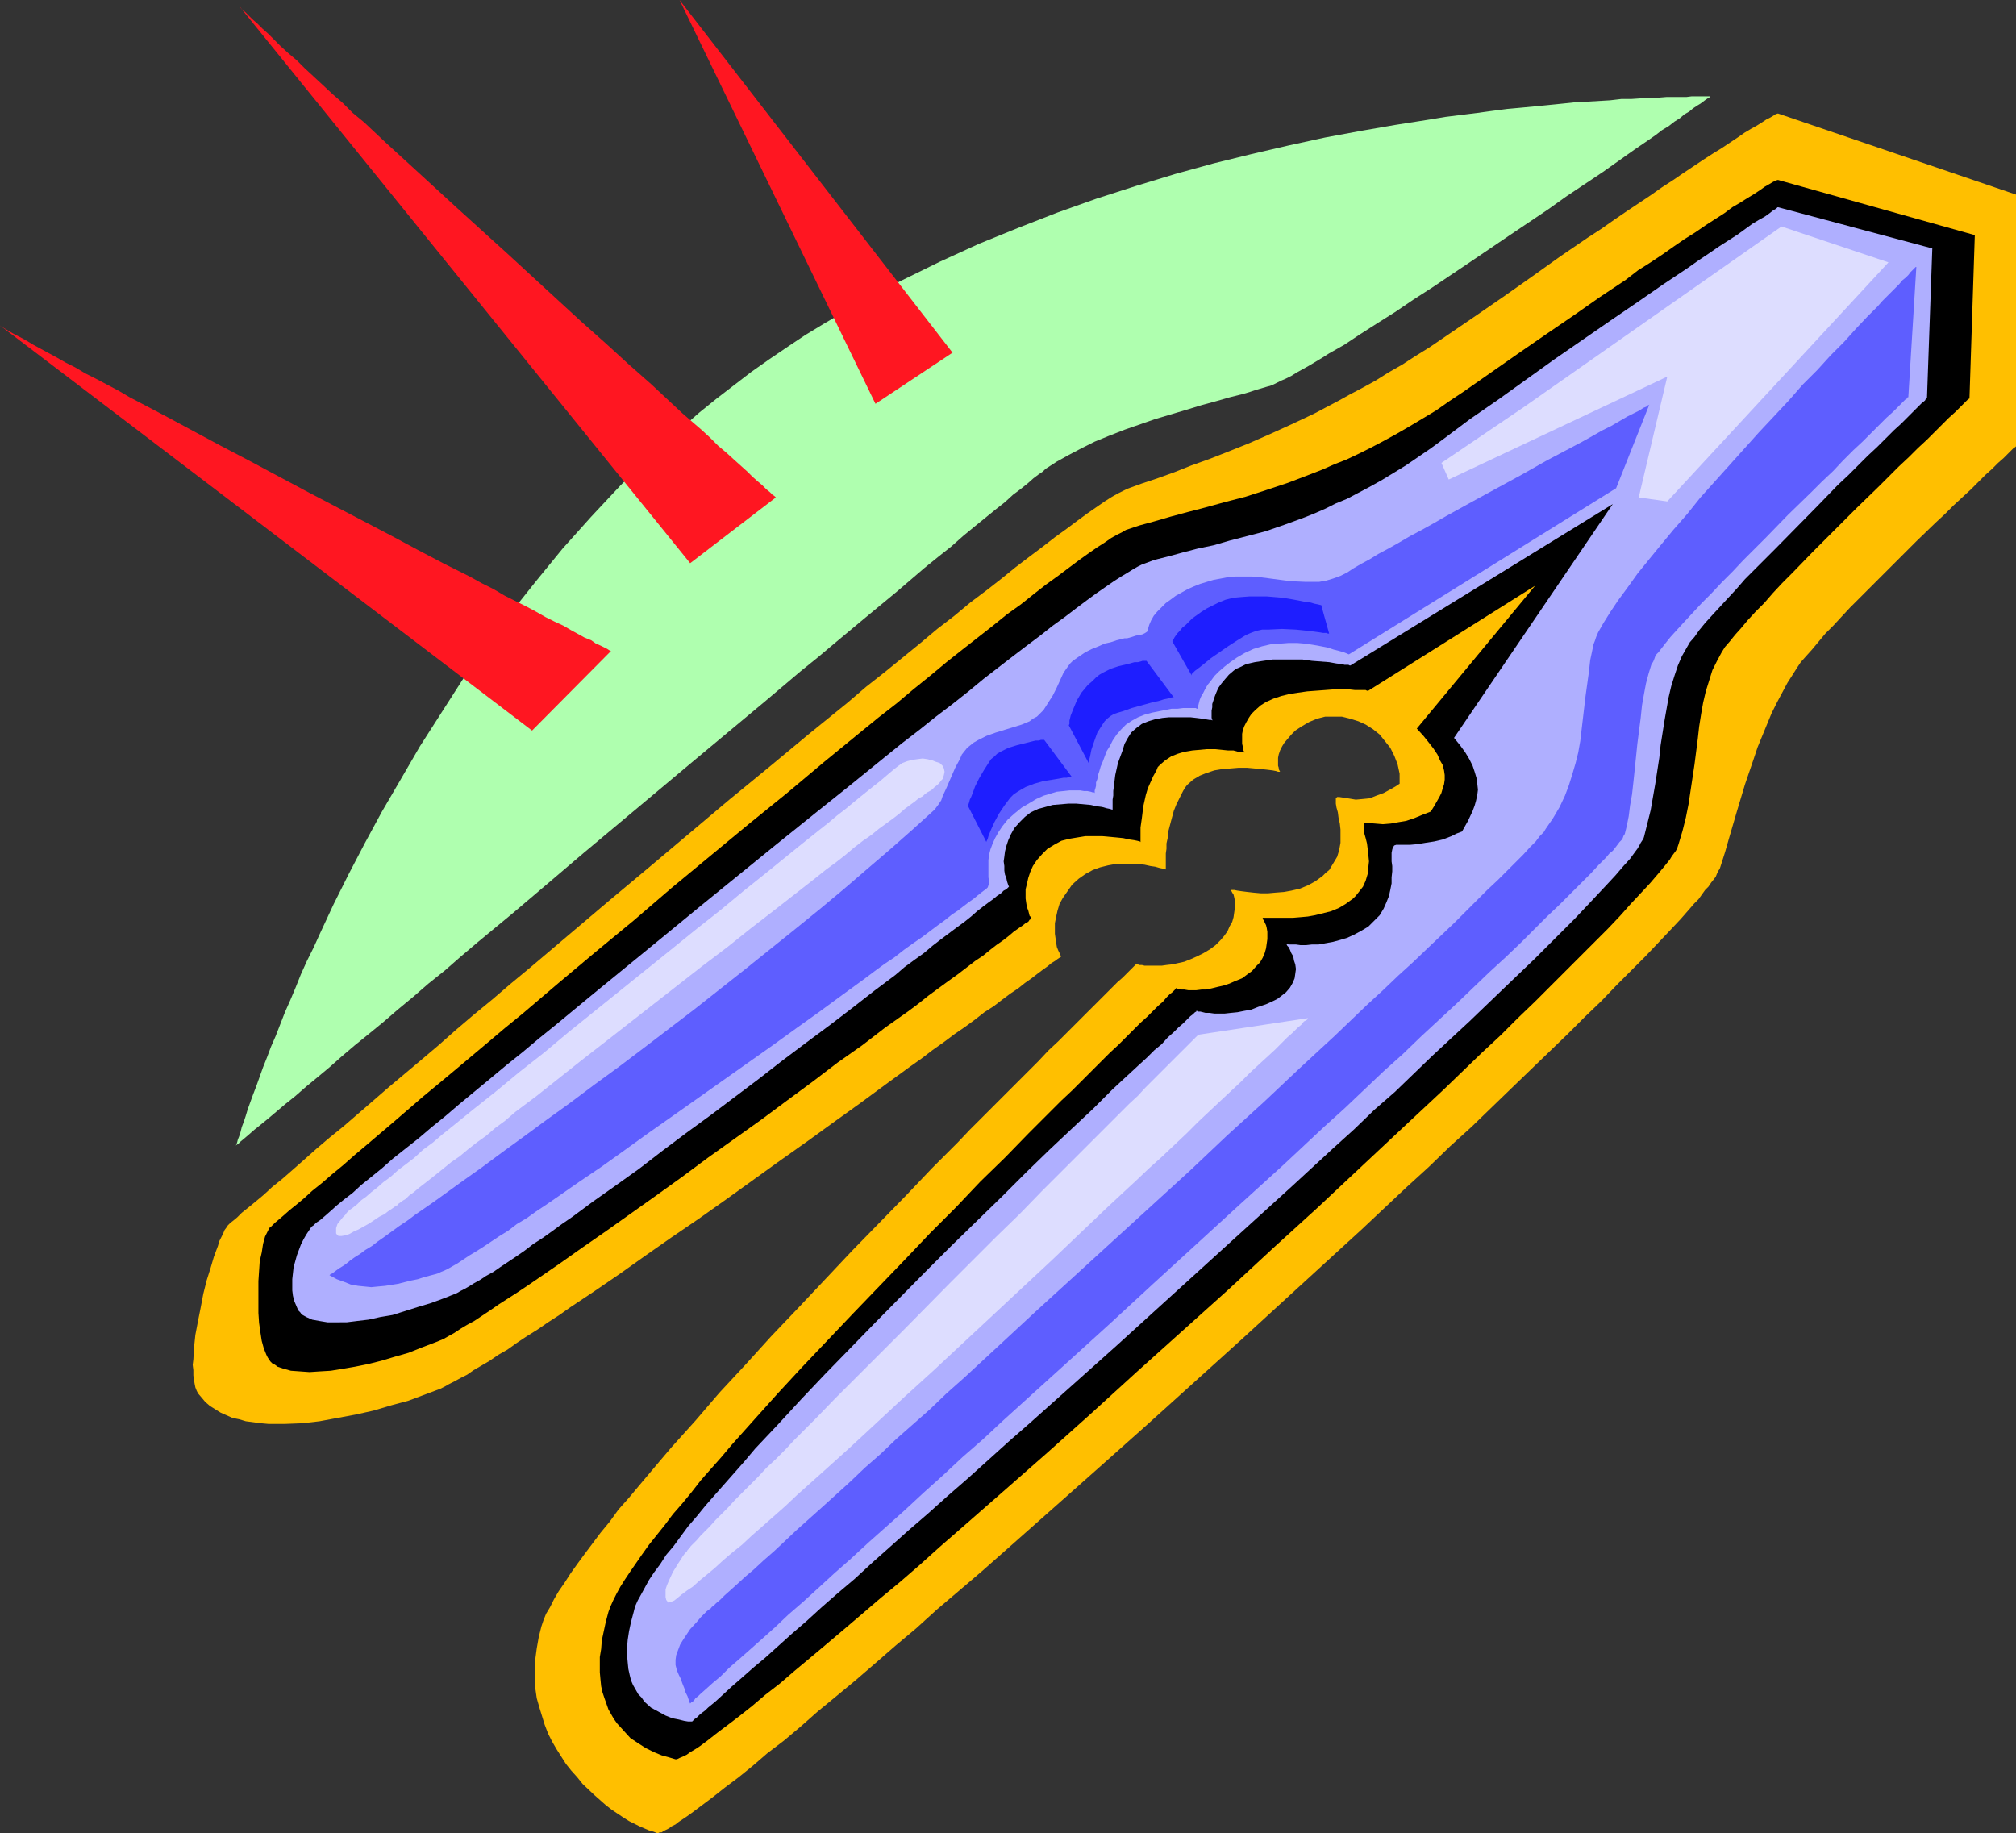 <?xml version="1.0" encoding="UTF-8" standalone="no"?>
<svg
   version="1.0"
   width="129.766mm"
   height="117.988mm"
   id="svg15"
   sodipodi:docname="Nut Cracker 2.wmf"
   xmlns:inkscape="http://www.inkscape.org/namespaces/inkscape"
   xmlns:sodipodi="http://sodipodi.sourceforge.net/DTD/sodipodi-0.dtd"
   xmlns="http://www.w3.org/2000/svg"
   xmlns:svg="http://www.w3.org/2000/svg">
  <rect width="100%" height="100%" fill="#333333" stroke="none"/>
  <sodipodi:namedview
     id="namedview15"
     pagecolor="#ffffff"
     bordercolor="#000000"
     borderopacity="0.25"
     inkscape:showpageshadow="2"
     inkscape:pageopacity="0.0"
     inkscape:pagecheckerboard="0"
     inkscape:deskcolor="#d1d1d1"
     inkscape:document-units="mm" />
  <defs
     id="defs1">
    <pattern
       id="WMFhbasepattern"
       patternUnits="userSpaceOnUse"
       width="6"
       height="6"
       x="0"
       y="0" />
  </defs>
  <path
     style="fill:#ffbf00;fill-opacity:1;fill-rule:evenodd;stroke:none"
     d="m 55.429,298.099 v 0 l 0.162,-0.162 0.162,-0.162 0.323,-0.323 0.646,-0.485 0.97,-0.808 1.131,-1.131 1.616,-1.293 1.778,-1.454 1.939,-1.616 2.101,-1.939 2.424,-1.939 2.586,-2.262 2.747,-2.424 2.909,-2.585 3.232,-2.747 3.394,-2.747 3.555,-3.07 3.555,-3.07 3.717,-3.231 4.04,-3.393 4.04,-3.393 4.202,-3.555 4.202,-3.716 4.363,-3.716 4.525,-3.716 4.525,-3.878 4.686,-3.878 9.534,-8.079 9.534,-8.079 9.858,-8.24 19.554,-16.48 9.858,-8.079 9.534,-7.917 9.373,-7.594 4.525,-3.878 4.525,-3.555 4.363,-3.555 4.363,-3.555 4.04,-3.393 4.202,-3.231 3.878,-3.231 3.878,-2.908 3.717,-2.908 3.394,-2.747 3.394,-2.585 3.232,-2.424 2.909,-2.262 2.909,-2.1 2.586,-1.939 2.424,-1.777 2.101,-1.454 2.101,-1.454 1.778,-1.131 1.454,-0.808 1.293,-0.646 0.97,-0.485 3.555,-1.293 3.878,-1.293 4.04,-1.454 4.04,-1.616 4.525,-1.616 4.525,-1.777 4.848,-1.939 5.171,-2.262 5.333,-2.424 2.747,-1.293 2.747,-1.293 2.747,-1.454 3.07,-1.616 2.909,-1.616 3.07,-1.616 3.232,-1.777 3.07,-1.939 3.394,-1.939 3.232,-2.1 3.394,-2.1 3.555,-2.424 3.555,-2.424 3.555,-2.424 7.272,-5.009 7.11,-5.009 6.787,-4.847 6.626,-4.524 3.232,-2.1 3.232,-2.262 3.07,-2.1 2.909,-1.939 2.909,-1.939 2.747,-1.939 2.747,-1.777 2.586,-1.777 2.424,-1.616 2.424,-1.616 2.262,-1.454 2.101,-1.293 1.939,-1.293 1.939,-1.293 1.616,-1.131 1.616,-0.969 1.454,-0.808 1.293,-0.808 0.97,-0.646 0.97,-0.485 0.808,-0.485 0.485,-0.323 0.485,-0.162 h 0.162 l 57.853,19.712 v 61.236 l -0.162,0.162 -0.485,0.323 -0.646,0.646 -0.808,0.808 -0.97,0.969 -1.293,1.131 -1.454,1.454 -1.616,1.454 -1.778,1.777 -1.778,1.777 -2.101,1.939 -2.101,1.939 -2.101,2.1 -2.262,2.1 -4.686,4.524 -9.373,9.371 -4.525,4.524 -2.262,2.262 -2.101,2.262 -1.939,2.1 -1.939,1.939 -1.616,1.939 -1.616,1.939 -1.454,1.616 -1.293,1.454 -0.97,1.454 -0.808,1.293 -1.454,2.262 -1.293,2.424 -1.293,2.424 -1.293,2.585 -1.131,2.747 -1.131,2.747 -1.131,2.747 -0.97,2.908 -2.101,6.14 -1.939,6.463 -1.939,6.624 -0.97,3.393 -1.131,3.555 -0.162,0.485 -0.323,0.485 -0.323,0.646 -0.323,0.808 -0.485,0.646 -0.646,0.808 -0.646,0.969 -0.808,0.808 -0.808,1.131 -0.808,1.131 -1.131,1.131 -0.97,1.131 -2.262,2.585 -2.586,2.747 -2.909,3.07 -3.07,3.231 -3.394,3.393 -3.555,3.555 -3.717,3.878 -4.04,3.878 -4.202,4.201 -4.363,4.201 -4.525,4.362 -4.686,4.524 -4.848,4.686 -5.01,4.847 -5.171,4.686 -5.171,5.009 -5.494,5.009 -5.494,5.17 -5.494,5.17 -5.656,5.17 -11.474,10.502 -11.635,10.664 -11.797,10.664 -11.635,10.502 -11.797,10.502 -11.474,10.179 -5.656,5.009 -5.656,5.009 -5.494,4.847 -5.494,4.686 -5.333,4.524 -5.171,4.686 -5.01,4.201 -5.01,4.362 -4.686,4.039 -4.686,3.878 -4.525,3.716 -4.202,3.716 -4.04,3.393 -4.04,3.07 -3.555,3.07 -3.394,2.747 -3.232,2.424 -3.07,2.424 -2.586,1.939 -1.293,0.969 -1.293,0.969 -1.131,0.808 -0.97,0.646 -0.97,0.646 -0.808,0.646 -0.97,0.485 -0.646,0.485 -0.646,0.323 -0.646,0.323 -0.485,0.323 h -0.485 l -0.323,0.162 h -0.323 l -0.808,-0.323 -1.131,-0.323 -1.131,-0.485 -1.131,-0.485 -1.293,-0.646 -1.293,-0.646 -1.293,-0.808 -1.454,-0.969 -1.454,-0.969 -1.454,-1.131 -2.747,-2.424 -2.909,-2.747 -1.293,-1.616 -1.454,-1.616 -1.293,-1.616 -1.131,-1.777 -1.131,-1.777 -1.131,-1.939 -0.97,-1.939 -0.808,-2.1 -0.646,-2.1 -0.646,-2.1 -0.646,-2.262 -0.323,-2.262 -0.162,-2.424 v -2.424 l 0.162,-2.585 0.323,-2.424 0.485,-2.747 0.646,-2.585 0.485,-1.454 0.646,-1.616 0.97,-1.616 0.97,-1.939 1.131,-1.939 1.454,-2.1 1.454,-2.262 1.616,-2.262 1.778,-2.424 1.939,-2.585 1.939,-2.585 2.262,-2.747 2.101,-2.908 2.586,-2.908 2.424,-2.908 5.171,-6.14 2.747,-3.231 5.818,-6.463 5.818,-6.786 6.302,-6.786 6.302,-6.948 6.626,-6.948 13.09,-13.895 6.626,-6.786 6.464,-6.624 6.302,-6.624 6.302,-6.301 2.909,-3.07 2.909,-2.908 2.909,-2.908 2.909,-2.908 2.747,-2.747 2.586,-2.585 2.586,-2.585 2.424,-2.585 2.424,-2.262 2.262,-2.262 2.101,-2.1 2.101,-2.1 1.778,-1.777 1.778,-1.777 1.616,-1.616 1.454,-1.454 1.293,-1.293 1.293,-1.131 0.97,-0.969 0.808,-0.808 0.646,-0.646 0.485,-0.485 0.323,-0.323 h 0.162 v 0 h 0.323 l 0.323,0.162 h 0.646 l 0.646,0.162 h 0.808 0.97 1.131 1.293 l 1.131,-0.162 1.454,-0.162 1.454,-0.323 1.454,-0.323 1.616,-0.646 1.454,-0.646 1.616,-0.808 1.616,-0.969 1.293,-0.969 1.131,-1.131 0.97,-1.131 0.808,-1.131 0.485,-1.131 0.646,-1.131 0.323,-1.131 0.162,-1.131 0.162,-1.131 V 219.091 l -0.162,-0.808 -0.162,-0.646 -0.323,-0.485 -0.162,-0.323 -0.162,-0.162 v -0.162 h 0.323 0.485 l 0.808,0.162 1.131,0.162 1.293,0.162 1.454,0.162 1.778,0.162 h 1.778 l 1.778,-0.162 2.101,-0.162 1.778,-0.323 2.101,-0.485 1.939,-0.808 1.778,-0.969 1.778,-1.293 0.808,-0.808 0.808,-0.646 0.97,-1.616 0.97,-1.616 0.485,-1.616 0.323,-1.777 v -1.616 -1.616 l -0.162,-1.454 -0.323,-1.454 -0.162,-1.293 -0.323,-1.131 -0.162,-0.969 v -0.646 -0.646 l 0.323,-0.323 h 0.485 l 2.101,0.323 1.939,0.323 1.778,-0.162 1.616,-0.162 1.616,-0.646 1.778,-0.646 1.778,-0.969 1.131,-0.646 0.97,-0.646 v -1.293 -1.131 l -0.485,-2.262 -0.808,-2.1 -0.97,-1.939 -1.293,-1.616 -1.293,-1.616 -1.616,-1.293 -1.778,-1.131 -1.778,-0.808 -2.101,-0.646 -1.939,-0.485 h -2.101 -1.939 l -1.939,0.485 -1.939,0.808 -1.939,1.131 -1.454,0.969 -0.97,0.969 -0.97,1.131 -0.808,0.969 -0.485,0.808 -0.485,0.969 -0.323,0.969 -0.162,0.808 v 0.646 0.646 0.646 l 0.162,0.485 v 0.323 l 0.162,0.323 0.162,0.323 v 0 h -0.162 -0.162 -0.162 l -0.485,-0.162 -0.808,-0.162 -1.293,-0.162 -1.454,-0.162 -1.778,-0.162 -1.778,-0.162 h -1.939 l -1.939,0.162 -2.101,0.162 -1.939,0.323 -1.939,0.646 -1.616,0.646 -1.616,0.969 -1.454,1.293 -0.485,0.646 -0.485,0.808 -0.808,1.616 -0.808,1.616 -0.646,1.616 -0.485,1.777 -0.808,3.07 -0.162,1.616 -0.323,1.454 v 1.293 l -0.162,1.131 v 1.131 0.969 0.808 0.485 0.485 h -0.162 l -0.485,-0.162 -0.808,-0.162 -1.131,-0.323 -1.131,-0.162 -1.454,-0.323 -1.616,-0.162 h -1.778 -1.778 -1.939 l -1.778,0.323 -1.939,0.485 -1.778,0.646 -1.778,0.969 -1.616,1.131 -1.616,1.454 -1.131,1.616 -1.131,1.616 -0.808,1.454 -0.485,1.616 -0.323,1.454 -0.323,1.616 v 1.293 1.293 l 0.162,1.131 0.162,1.131 0.162,0.969 0.323,0.808 0.323,0.646 0.162,0.485 0.162,0.162 v 0.162 0.162 l -0.323,0.162 -0.485,0.323 -0.646,0.485 -0.808,0.485 -0.97,0.808 -1.131,0.808 -1.293,0.969 -1.454,1.131 -1.616,1.131 -1.616,1.293 -1.939,1.293 -1.939,1.454 -2.101,1.616 -2.262,1.454 -2.262,1.777 -2.424,1.777 -2.586,1.777 -2.586,1.939 -2.747,1.939 -2.747,2.1 -2.747,1.939 -5.979,4.362 -6.141,4.524 -6.302,4.524 -6.464,4.686 -6.626,4.686 -13.251,9.533 -6.626,4.686 -6.626,4.524 -6.464,4.524 -6.141,4.362 -6.141,4.201 -5.818,3.878 -2.747,1.939 -2.747,1.777 -2.586,1.777 -2.586,1.616 -2.424,1.616 -2.262,1.616 -2.262,1.293 -2.101,1.454 -1.939,1.131 -1.939,1.131 -1.616,1.131 -1.616,0.808 -1.454,0.808 -1.293,0.646 -1.131,0.646 -0.97,0.485 -3.878,1.454 -3.878,1.454 -4.202,1.131 -4.363,1.293 -4.363,0.969 -4.363,0.808 -4.363,0.808 -4.202,0.485 -4.202,0.162 h -4.04 l -1.778,-0.162 -3.717,-0.485 -1.616,-0.485 -1.616,-0.323 -1.454,-0.646 -1.454,-0.646 -1.293,-0.808 -1.293,-0.808 -1.131,-0.969 -0.808,-0.969 -0.97,-1.131 -0.323,-0.646 -0.323,-0.808 -0.162,-0.808 -0.162,-0.969 -0.162,-1.131 v -1.293 l -0.162,-1.293 0.162,-1.293 0.162,-2.908 0.323,-3.07 0.646,-3.393 0.646,-3.231 0.646,-3.393 0.808,-3.231 0.97,-3.07 0.808,-2.747 0.97,-2.585 0.323,-1.131 0.485,-0.969 0.485,-0.969 0.323,-0.808 0.485,-0.646 z"
     id="path1" />
  <path
     style="fill:#000000;fill-opacity:1;fill-rule:evenodd;stroke:none"
     d="m 65.771,298.423 h 0.162 l 0.323,-0.323 0.646,-0.646 0.97,-0.808 1.131,-0.969 1.454,-1.293 1.616,-1.293 1.939,-1.616 1.939,-1.777 2.424,-1.939 2.424,-2.1 2.747,-2.262 2.747,-2.424 3.07,-2.585 3.232,-2.747 3.232,-2.747 3.555,-3.07 3.555,-3.07 3.717,-3.07 3.878,-3.231 4.04,-3.393 4.04,-3.393 4.202,-3.555 4.363,-3.555 8.726,-7.432 9.05,-7.594 9.211,-7.594 9.211,-7.917 18.746,-15.511 9.373,-7.594 9.05,-7.594 8.888,-7.271 4.363,-3.555 4.363,-3.393 4.04,-3.393 4.202,-3.393 3.878,-3.231 3.878,-3.07 3.717,-2.908 3.717,-2.908 3.394,-2.747 3.394,-2.424 3.232,-2.585 2.909,-2.262 2.909,-2.1 2.586,-1.939 2.586,-1.939 2.262,-1.616 2.101,-1.454 1.778,-1.131 1.616,-1.131 1.454,-0.808 1.293,-0.646 0.808,-0.485 3.394,-1.131 3.555,-0.969 3.878,-1.131 4.202,-1.131 4.363,-1.131 4.686,-1.293 5.01,-1.293 5.01,-1.616 5.333,-1.777 5.494,-2.1 2.909,-1.131 2.909,-1.293 2.909,-1.131 3.07,-1.454 2.909,-1.454 3.07,-1.616 3.232,-1.777 3.07,-1.777 3.232,-1.939 3.232,-1.939 3.232,-2.262 3.394,-2.262 13.413,-9.371 6.787,-4.686 6.626,-4.524 6.464,-4.524 6.302,-4.201 2.909,-2.262 3.07,-1.939 2.909,-1.939 2.747,-1.939 2.586,-1.777 2.586,-1.616 2.586,-1.777 2.262,-1.454 2.262,-1.454 1.939,-1.454 1.939,-1.131 1.778,-1.131 1.616,-0.969 1.454,-0.969 1.131,-0.808 1.131,-0.646 0.808,-0.485 0.646,-0.323 0.485,-0.162 h 0.162 l 47.834,13.41 -1.293,39.585 v 0 0.162 l -0.323,0.162 -0.323,0.323 -0.646,0.646 -0.97,0.969 -1.131,1.131 -1.616,1.454 -1.616,1.616 -1.778,1.777 -1.939,1.939 -2.262,2.1 -2.101,2.1 -2.586,2.424 -2.424,2.424 -2.424,2.424 -5.333,5.17 -10.666,10.664 -5.01,5.17 -2.424,2.424 -2.262,2.424 -2.101,2.424 -2.101,2.1 -1.939,2.1 -1.616,1.939 -1.454,1.616 -1.293,1.616 -1.131,1.293 -0.808,1.293 -1.131,2.1 -1.131,2.262 -0.808,2.585 -0.808,2.585 -0.646,2.747 -0.485,2.747 -0.485,3.07 -0.323,2.908 -0.808,6.301 -0.97,6.463 -0.485,3.231 -0.646,3.231 -0.808,3.231 -0.97,3.231 -0.162,0.485 -0.162,0.485 -0.323,0.646 -0.485,0.646 -0.485,0.646 -0.485,0.808 -0.646,0.808 -0.646,0.808 -0.808,0.969 -0.808,0.969 -1.939,2.262 -2.262,2.424 -2.424,2.585 -2.586,2.908 -2.909,3.07 -3.232,3.231 -3.394,3.393 -3.555,3.555 -3.717,3.716 -3.878,3.878 -4.202,4.039 -4.202,4.201 -4.525,4.201 -4.525,4.362 -4.686,4.524 -5.01,4.686 -4.848,4.524 -5.171,4.847 -5.171,4.847 -5.171,4.847 -5.333,5.009 -10.827,9.856 -10.989,10.179 -11.15,10.017 -11.15,10.017 -10.989,10.017 -10.827,9.694 -5.333,4.686 -5.333,4.686 -5.171,4.524 -5.171,4.524 -5.01,4.362 -4.848,4.362 -4.848,4.201 -4.686,3.878 -4.525,3.878 -4.363,3.716 -4.202,3.555 -4.04,3.393 -3.878,3.231 -3.555,3.07 -3.555,2.747 -3.232,2.747 -3.07,2.424 -2.747,2.1 -2.586,1.939 -2.262,1.777 -1.939,1.454 -0.97,0.646 -0.808,0.485 -0.808,0.485 -0.646,0.485 -0.646,0.323 -1.131,0.485 -0.323,0.162 -0.323,0.162 h -0.323 l -1.616,-0.485 -1.778,-0.485 -1.939,-0.808 -1.939,-0.969 -1.778,-1.131 -1.939,-1.293 -1.616,-1.777 -1.616,-1.777 -0.808,-1.131 -1.293,-2.262 -0.97,-2.747 -0.485,-1.454 -0.323,-1.454 -0.162,-1.616 -0.162,-1.777 v -1.777 -1.939 l 0.323,-1.939 0.162,-2.1 0.485,-2.262 0.485,-2.262 0.646,-2.424 0.485,-1.293 0.646,-1.454 0.808,-1.616 0.97,-1.777 1.131,-1.777 1.293,-1.939 1.454,-2.1 1.454,-2.1 1.616,-2.262 1.939,-2.424 1.939,-2.424 1.939,-2.585 2.262,-2.585 2.262,-2.747 2.262,-2.908 2.424,-2.747 2.586,-2.908 2.586,-3.07 5.494,-6.14 5.656,-6.301 5.979,-6.463 6.141,-6.463 6.141,-6.463 12.605,-13.087 6.141,-6.463 6.302,-6.301 5.979,-6.301 5.979,-5.817 5.656,-5.817 2.747,-2.747 2.747,-2.747 2.586,-2.585 2.586,-2.424 2.424,-2.424 2.424,-2.424 2.262,-2.262 2.101,-2.1 2.101,-1.939 1.939,-1.939 1.778,-1.777 1.616,-1.616 1.616,-1.454 1.454,-1.454 1.131,-1.131 1.293,-1.131 0.808,-0.969 0.808,-0.808 0.646,-0.485 0.485,-0.485 0.323,-0.323 v -0.162 h 0.162 l 0.323,0.162 h 0.323 l 0.646,0.162 h 0.646 l 0.97,0.162 h 1.939 l 1.293,-0.162 h 1.131 l 1.454,-0.323 1.293,-0.323 1.454,-0.323 1.454,-0.485 1.454,-0.646 1.616,-0.646 1.293,-0.969 1.131,-0.808 0.97,-1.131 0.97,-0.969 0.646,-1.131 0.485,-1.131 0.323,-1.131 0.162,-1.131 0.162,-1.131 v -0.969 -0.808 l -0.162,-0.969 -0.162,-0.646 -0.323,-0.646 -0.162,-0.485 -0.323,-0.323 v -0.162 -0.162 h 0.323 0.485 0.97 1.131 4.363 l 1.939,-0.162 1.778,-0.162 1.778,-0.323 1.939,-0.485 1.939,-0.485 1.939,-0.808 1.616,-0.969 1.778,-1.293 0.646,-0.646 0.646,-0.808 1.131,-1.454 0.646,-1.454 0.485,-1.616 0.162,-1.616 0.162,-1.454 -0.162,-1.616 -0.162,-1.454 -0.162,-1.293 -0.323,-1.293 -0.323,-1.131 -0.162,-0.969 v -0.808 -0.485 l 0.323,-0.323 h 0.485 l 1.939,0.162 1.939,0.162 1.939,-0.162 1.778,-0.323 1.939,-0.323 1.939,-0.646 1.939,-0.808 2.101,-0.808 0.808,-1.293 0.646,-1.131 0.646,-1.131 0.485,-0.969 0.323,-1.131 0.323,-0.969 0.162,-1.131 v -1.131 l -0.162,-1.131 -0.323,-1.293 -0.646,-1.131 -0.646,-1.454 -0.97,-1.454 -1.131,-1.454 -1.293,-1.616 -1.616,-1.777 28.765,-34.738 -40.562,25.528 h -0.323 l -0.323,-0.162 h -0.323 -0.808 -1.454 l -1.454,-0.162 h -3.717 l -2.101,0.162 -4.363,0.323 -2.262,0.323 -2.101,0.323 -1.939,0.485 -1.939,0.646 -1.778,0.808 -1.293,0.808 -1.293,1.131 -0.97,0.969 -0.646,0.969 -0.646,1.131 -0.485,0.969 -0.323,0.969 -0.162,0.808 v 0.808 0.808 0.808 l 0.162,0.646 0.162,0.485 v 0.485 l 0.162,0.323 0.162,0.162 v 0 0 h -0.162 l -0.646,-0.162 h -0.808 l -1.131,-0.323 h -1.293 l -1.616,-0.162 -1.616,-0.162 h -1.939 l -1.778,0.162 -1.778,0.162 -1.939,0.323 -1.616,0.485 -1.616,0.646 -1.454,0.969 -1.131,0.969 -0.646,0.646 -0.323,0.808 -0.808,1.454 -0.646,1.454 -0.646,1.454 -0.485,1.616 -0.646,2.908 -0.162,1.454 -0.162,1.293 -0.162,1.131 -0.162,1.131 v 0.969 2.585 0 l -0.162,-0.162 -0.646,-0.162 -0.808,-0.162 -1.131,-0.162 -1.454,-0.323 -1.616,-0.162 -1.778,-0.162 -1.778,-0.162 h -2.101 -1.939 l -1.939,0.323 -1.939,0.323 -1.939,0.485 -1.778,0.969 -1.616,0.969 -1.293,1.293 -1.293,1.454 -0.97,1.454 -0.646,1.454 -0.485,1.454 -0.323,1.454 -0.323,1.293 v 1.131 1.131 l 0.162,1.131 0.162,0.969 0.323,0.808 0.162,0.646 0.162,0.646 0.323,0.323 v 0.323 l 0.162,0.162 h -0.162 l -0.323,0.162 -0.323,0.485 -0.646,0.323 -0.808,0.646 -0.97,0.646 -1.131,0.808 -1.131,0.969 -1.454,1.131 -1.616,1.131 -1.454,1.131 -1.778,1.454 -1.939,1.293 -2.101,1.616 -2.101,1.616 -2.262,1.616 -2.424,1.777 -2.424,1.777 -2.424,1.939 -2.586,1.939 -5.494,3.878 -5.656,4.362 -5.979,4.201 -6.141,4.686 -6.141,4.524 -6.302,4.686 -12.928,9.21 -6.302,4.686 -6.302,4.524 -6.141,4.362 -6.141,4.362 -5.818,4.039 -5.494,3.878 -2.586,1.777 -2.586,1.777 -2.586,1.777 -2.424,1.616 -2.262,1.454 -2.262,1.454 -2.101,1.454 -1.939,1.293 -1.939,1.293 -1.778,0.969 -1.616,0.969 -1.454,0.969 -1.454,0.808 -1.131,0.646 -1.131,0.485 -0.808,0.323 -3.394,1.293 -3.232,1.293 -3.394,0.969 -3.232,0.969 -3.232,0.808 -3.232,0.646 -2.909,0.485 -2.909,0.485 -2.747,0.162 -2.424,0.162 -2.262,-0.162 -2.262,-0.162 -1.778,-0.485 -1.454,-0.485 -0.646,-0.485 -0.646,-0.323 -0.485,-0.485 -0.323,-0.485 -0.323,-0.485 -0.323,-0.646 -0.646,-1.616 -0.485,-1.777 -0.323,-2.1 -0.323,-2.262 -0.162,-2.424 v -2.585 -2.585 -2.585 l 0.162,-2.424 0.162,-2.424 0.485,-2.1 0.323,-2.1 0.485,-1.777 0.646,-1.293 0.323,-0.646 z"
     id="path2" />
  <path
     style="fill:#afafff;fill-opacity:1;fill-rule:evenodd;stroke:none"
     d="m 75.79,298.423 v 0 l 0.485,-0.323 0.646,-0.646 0.97,-0.646 1.131,-0.969 1.293,-1.131 1.616,-1.454 1.778,-1.454 2.101,-1.616 2.101,-1.939 2.424,-1.939 2.586,-2.1 2.747,-2.424 3.07,-2.424 3.07,-2.424 3.232,-2.747 3.394,-2.747 3.394,-2.908 3.717,-3.07 3.717,-3.07 3.878,-3.231 4.04,-3.231 4.04,-3.393 4.202,-3.393 8.403,-6.948 8.888,-7.271 8.888,-7.271 9.05,-7.432 18.099,-14.703 9.05,-7.271 8.888,-7.109 8.565,-6.948 4.202,-3.393 4.202,-3.231 4.04,-3.231 4.04,-3.07 3.878,-3.07 3.717,-3.07 3.555,-2.747 3.555,-2.747 3.394,-2.585 3.232,-2.424 3.07,-2.424 2.909,-2.1 2.747,-2.1 2.586,-1.939 2.424,-1.777 2.101,-1.454 2.101,-1.454 1.778,-1.131 1.616,-0.969 1.293,-0.808 1.131,-0.646 0.97,-0.485 3.07,-1.131 3.232,-0.808 3.555,-0.969 3.717,-0.969 3.878,-0.808 3.878,-1.131 4.363,-1.131 4.363,-1.131 4.686,-1.616 4.848,-1.777 2.424,-0.969 2.586,-1.131 2.586,-1.293 2.747,-1.131 2.747,-1.454 2.747,-1.454 2.909,-1.616 2.909,-1.777 2.909,-1.777 3.07,-2.1 3.07,-2.1 3.07,-2.262 6.464,-4.847 6.787,-4.686 13.736,-9.856 6.787,-4.686 6.787,-4.686 6.626,-4.524 6.302,-4.362 2.909,-1.939 2.909,-1.939 2.747,-1.939 2.424,-1.616 2.586,-1.777 2.262,-1.454 2.262,-1.454 1.778,-1.293 1.778,-1.293 1.616,-0.969 1.454,-0.808 1.131,-0.808 0.808,-0.646 0.808,-0.485 0.323,-0.323 h 0.162 l 37.491,10.017 -1.293,36.354 v 0 l -0.162,0.162 -0.162,0.162 -0.162,0.323 -0.808,0.646 -0.97,0.969 -1.131,1.131 -1.293,1.293 -1.616,1.616 -1.778,1.616 -1.939,1.939 -2.101,2.1 -2.262,2.1 -2.262,2.262 -2.424,2.424 -2.586,2.424 -5.01,5.17 -10.181,10.341 -5.01,5.009 -2.424,2.424 -2.101,2.424 -2.101,2.262 -1.939,2.1 -1.939,2.1 -1.616,1.777 -1.454,1.777 -1.131,1.616 -1.131,1.293 -0.646,1.131 -1.293,2.262 -0.97,2.262 -0.808,2.424 -0.808,2.585 -0.646,2.747 -0.485,2.747 -0.485,2.747 -0.97,6.14 -0.323,3.07 -0.97,6.301 -1.131,6.463 -0.808,3.231 -0.808,3.231 -0.162,0.485 -0.323,0.485 -0.323,0.485 -0.323,0.646 -0.485,0.808 -0.485,0.646 -1.293,1.777 -1.616,1.777 -1.939,2.262 -2.101,2.262 -2.424,2.585 -2.586,2.747 -2.747,2.908 -3.07,3.07 -3.394,3.393 -3.394,3.393 -3.717,3.555 -3.878,3.716 -4.04,3.878 -4.202,4.039 -4.363,4.039 -4.525,4.201 -4.525,4.362 -4.686,4.524 -5.01,4.362 -4.848,4.686 -5.01,4.524 -10.342,9.533 -10.504,9.533 -21.331,19.389 -10.666,9.694 -10.666,9.533 -10.504,9.371 -5.171,4.524 -5.01,4.524 -4.848,4.362 -5.01,4.362 -4.686,4.201 -4.686,4.039 -4.525,4.039 -4.363,3.878 -4.202,3.878 -4.202,3.555 -3.878,3.393 -3.717,3.393 -3.555,3.07 -3.232,2.908 -3.232,2.908 -2.909,2.424 -2.747,2.424 -2.424,2.1 -2.101,1.939 -1.939,1.777 -1.778,1.454 -0.646,0.646 -0.646,0.485 -0.646,0.485 -0.485,0.485 -0.485,0.485 -0.323,0.162 -0.323,0.323 -0.162,0.162 -0.162,0.162 v 0 h -0.485 -0.485 l -0.97,-0.162 -1.293,-0.323 -1.616,-0.323 -1.616,-0.646 -1.778,-0.969 -1.778,-0.969 -1.616,-1.454 -0.646,-0.969 -0.808,-0.808 -1.293,-2.262 -0.485,-1.131 -0.323,-1.293 -0.323,-1.454 -0.162,-1.616 -0.162,-1.777 v -1.777 l 0.162,-1.939 0.323,-2.1 0.485,-2.262 0.646,-2.424 0.323,-1.293 0.646,-1.454 0.808,-1.454 0.97,-1.777 0.97,-1.777 1.293,-1.939 1.454,-1.939 1.454,-2.262 1.778,-2.1 1.778,-2.424 1.778,-2.424 2.101,-2.424 2.101,-2.585 2.262,-2.585 2.424,-2.747 2.424,-2.747 2.424,-2.747 2.586,-3.07 5.494,-5.817 5.656,-6.14 5.818,-6.14 6.141,-6.301 6.141,-6.301 12.443,-12.603 6.141,-6.14 6.302,-6.14 5.979,-5.817 5.818,-5.817 5.656,-5.493 2.747,-2.585 2.747,-2.585 2.586,-2.424 2.586,-2.424 2.424,-2.424 2.262,-2.262 2.262,-2.1 2.101,-1.939 2.101,-1.939 1.939,-1.777 1.778,-1.777 1.778,-1.454 1.454,-1.616 1.454,-1.293 1.131,-1.131 1.131,-0.969 0.97,-0.969 0.808,-0.808 0.646,-0.485 0.485,-0.485 0.323,-0.162 v -0.162 h 0.162 l 0.323,0.162 h 0.485 l 0.646,0.162 0.646,0.162 h 0.97 l 1.131,0.162 h 1.293 1.293 l 1.454,-0.162 1.616,-0.162 1.616,-0.323 1.778,-0.323 1.616,-0.646 1.939,-0.646 1.778,-0.808 0.97,-0.485 0.646,-0.485 1.454,-1.131 0.97,-1.131 0.646,-1.131 0.485,-1.131 0.162,-1.131 0.162,-1.131 -0.162,-1.131 -0.323,-0.969 -0.162,-0.969 -0.485,-0.808 -0.323,-0.808 -0.323,-0.646 -0.323,-0.323 -0.162,-0.323 v -0.162 0 l 0.485,0.162 h 0.808 0.97 l 1.131,0.162 h 1.293 l 1.454,-0.162 h 1.616 l 1.778,-0.323 1.778,-0.323 1.778,-0.485 1.616,-0.485 1.778,-0.808 1.778,-0.969 1.616,-0.969 1.454,-1.454 1.293,-1.293 0.97,-1.616 0.646,-1.454 0.646,-1.616 0.323,-1.454 0.323,-1.616 V 213.436 l 0.162,-1.454 v -1.293 l -0.162,-1.131 v -2.1 l 0.162,-0.808 0.162,-0.485 0.323,-0.485 0.485,-0.162 h 3.394 l 1.778,-0.162 1.939,-0.323 2.101,-0.323 2.101,-0.485 2.101,-0.808 1.293,-0.646 1.293,-0.485 1.454,-2.585 1.131,-2.424 0.485,-1.293 0.323,-1.131 0.323,-1.454 0.162,-1.293 -0.162,-1.454 -0.162,-1.293 -0.485,-1.616 -0.485,-1.454 -0.808,-1.616 -0.97,-1.616 -1.293,-1.777 -1.454,-1.777 38.622,-56.873 -63.832,39.262 v 0 h -0.162 l -0.323,-0.162 h -0.323 -0.646 l -0.485,-0.162 -1.454,-0.162 -1.778,-0.323 -2.101,-0.162 -2.101,-0.162 -2.262,-0.323 h -4.848 -2.424 l -2.262,0.323 -2.101,0.323 -2.101,0.485 -1.616,0.808 -0.808,0.323 -0.646,0.485 -1.131,0.969 -0.97,1.131 -0.808,0.969 -0.808,1.131 -0.485,1.131 -0.323,0.808 -0.323,0.969 -0.323,0.969 v 0.808 l -0.162,0.808 v 1.777 l 0.162,0.323 v 0.162 0.162 0 l -0.162,-0.162 h -0.485 l -0.97,-0.162 -0.97,-0.162 -1.293,-0.162 -1.454,-0.162 h -1.616 -1.778 -1.778 l -1.616,0.162 -1.778,0.323 -1.616,0.485 -1.616,0.646 -1.293,0.969 -1.293,1.131 -0.808,1.293 -0.808,1.454 -0.485,1.616 -1.131,3.07 -0.646,2.908 -0.162,1.293 -0.162,1.293 -0.162,1.293 v 1.131 l -0.162,0.969 v 2.424 0 h -0.162 l -0.485,-0.162 -0.808,-0.162 -1.131,-0.323 -1.293,-0.162 -1.454,-0.323 -1.778,-0.162 -1.778,-0.162 h -1.778 l -1.939,0.162 -1.939,0.162 -1.778,0.485 -1.778,0.485 -1.778,0.808 -1.454,1.131 -1.293,1.293 -1.293,1.454 -0.808,1.454 -0.646,1.454 -0.485,1.454 -0.323,1.293 -0.162,1.293 -0.162,1.131 0.162,1.131 v 1.131 l 0.162,0.969 0.323,0.808 0.162,0.808 0.162,0.485 0.162,0.485 0.162,0.323 v 0 0 l -0.323,0.323 -0.323,0.323 -0.646,0.323 -0.646,0.646 -0.97,0.646 -0.97,0.808 -1.131,0.808 -1.293,0.969 -1.454,1.131 -1.454,1.293 -1.616,1.293 -1.778,1.293 -1.939,1.454 -1.939,1.454 -2.101,1.616 -2.101,1.777 -2.262,1.616 -2.424,1.777 -2.262,1.939 -5.171,3.878 -5.171,4.039 -5.494,4.201 -5.656,4.201 -5.818,4.362 -5.818,4.524 -11.797,8.886 -5.979,4.362 -5.818,4.362 -5.656,4.362 -5.656,4.039 -5.494,3.878 -5.01,3.716 -2.586,1.777 -2.424,1.777 -2.262,1.616 -2.262,1.454 -2.101,1.616 -2.101,1.454 -1.939,1.293 -1.939,1.293 -1.616,1.131 -1.778,0.969 -1.454,0.969 -1.454,0.808 -1.293,0.808 -1.131,0.646 -0.97,0.485 -0.808,0.485 -3.232,1.293 -3.07,1.131 -3.232,0.969 -3.07,0.969 -3.07,0.969 -2.909,0.485 -2.909,0.646 -2.747,0.323 -2.586,0.323 H 81.931 79.669 l -1.939,-0.323 -1.778,-0.323 -1.454,-0.646 -1.131,-0.646 -0.323,-0.485 -0.485,-0.485 -0.485,-1.131 -0.485,-1.131 -0.323,-1.293 -0.162,-1.293 v -1.454 -1.293 l 0.323,-2.908 0.808,-2.908 0.97,-2.585 0.646,-1.293 0.646,-1.131 0.646,-0.969 z"
     id="path3" />
  <path
     style="fill:#5e5eff;fill-opacity:1;fill-rule:evenodd;stroke:none"
     d="m 172.912,391.165 v 0.162 l -0.323,0.162 -0.646,0.485 -0.646,0.646 -0.808,0.808 -0.808,0.969 -1.778,1.939 -1.616,2.424 -0.808,1.293 -0.485,1.293 -0.485,1.293 -0.162,1.131 v 1.293 l 0.323,1.293 0.485,1.131 0.485,0.969 0.323,0.969 0.323,0.808 0.323,0.808 0.162,0.646 0.485,0.969 0.323,0.969 0.162,0.485 0.162,0.323 v 0 0 l 0.162,-0.162 0.162,-0.162 0.323,-0.162 0.323,-0.323 0.323,-0.485 0.646,-0.485 0.485,-0.485 1.454,-1.293 1.616,-1.454 1.939,-1.616 2.101,-2.1 2.424,-2.1 2.747,-2.424 2.909,-2.585 3.07,-2.747 3.232,-3.07 3.555,-3.07 3.717,-3.393 3.878,-3.555 4.04,-3.555 4.202,-3.878 4.363,-3.878 4.525,-4.039 4.525,-4.201 4.686,-4.201 4.848,-4.524 5.01,-4.362 4.848,-4.524 5.171,-4.686 10.342,-9.371 10.504,-9.533 10.504,-9.694 21.008,-19.227 10.504,-9.533 10.019,-9.371 5.01,-4.524 9.534,-9.048 4.686,-4.201 4.525,-4.362 4.363,-4.039 4.363,-4.039 4.04,-3.878 3.878,-3.716 3.878,-3.555 3.555,-3.393 3.394,-3.393 3.07,-3.07 3.07,-2.908 2.747,-2.747 2.586,-2.585 2.262,-2.262 1.939,-2.1 1.778,-1.777 0.808,-0.969 0.808,-0.646 0.646,-0.808 0.485,-0.646 0.485,-0.646 0.485,-0.485 0.323,-0.485 0.162,-0.485 0.162,-0.323 0.162,-0.162 0.485,-1.939 0.485,-2.424 0.323,-2.585 0.485,-2.747 0.323,-2.908 0.323,-3.07 0.646,-6.301 0.808,-6.301 0.323,-3.07 0.485,-2.747 0.485,-2.585 0.646,-2.424 0.646,-2.1 0.485,-0.808 0.323,-0.808 0.162,-0.485 0.323,-0.485 0.485,-0.485 0.485,-0.646 1.131,-1.454 1.293,-1.616 1.616,-1.777 1.778,-1.939 2.101,-2.262 2.101,-2.262 2.424,-2.424 2.424,-2.585 2.586,-2.585 2.586,-2.747 5.494,-5.493 5.494,-5.655 5.656,-5.493 2.586,-2.585 2.747,-2.585 2.424,-2.585 2.424,-2.424 2.262,-2.1 2.101,-2.1 1.939,-1.939 1.778,-1.777 1.616,-1.454 1.293,-1.293 0.97,-0.969 0.485,-0.485 0.323,-0.323 0.323,-0.162 0.162,-0.323 h 0.162 v -0.162 l 1.939,-31.506 h -0.162 l -0.162,0.162 -0.646,0.646 -0.485,0.485 -0.485,0.646 -0.646,0.646 -0.808,0.646 -0.808,0.969 -0.808,0.808 -0.97,0.969 -1.131,1.131 -1.131,1.131 -1.131,1.293 -2.586,2.585 -2.747,2.908 -2.909,3.231 -3.232,3.231 -3.232,3.555 -3.555,3.555 -3.394,3.878 -7.272,7.755 -7.11,7.917 -7.11,7.917 -3.232,4.039 -3.394,3.878 -3.07,3.716 -2.909,3.555 -2.747,3.393 -2.424,3.393 -2.262,3.07 -0.97,1.454 -0.97,1.454 -0.808,1.293 -0.808,1.293 -0.646,1.131 -0.646,1.131 -0.485,1.131 -0.323,0.969 -0.323,0.808 -0.162,0.808 -0.646,3.07 -0.323,2.908 -0.808,5.817 -0.646,5.493 -0.646,5.493 -0.485,2.747 -0.646,2.585 -0.808,2.747 -0.808,2.585 -0.97,2.585 -1.293,2.747 -1.616,2.747 -1.778,2.585 -0.485,0.808 -0.97,0.969 -0.97,1.293 -1.454,1.454 -1.616,1.777 -1.778,1.777 -2.101,2.1 -2.262,2.262 -2.424,2.262 -2.586,2.585 -2.747,2.747 -2.909,2.908 -3.232,3.07 -3.232,3.07 -3.555,3.393 -3.555,3.231 -3.717,3.555 -3.878,3.555 -4.04,3.878 -3.878,3.716 -4.202,3.878 -4.363,4.039 -8.565,8.079 -9.05,8.24 -9.05,8.563 -18.584,16.965 -9.373,8.563 -9.211,8.402 -8.888,8.24 -8.726,8.079 -4.363,3.878 -4.04,3.878 -4.202,3.716 -4.04,3.555 -3.717,3.555 -3.878,3.393 -3.555,3.393 -3.555,3.231 -3.394,3.07 -3.07,2.747 -3.07,2.747 -2.909,2.747 -2.586,2.424 -2.586,2.262 -2.262,2.1 -2.101,1.777 -1.939,1.777 -1.616,1.454 -1.454,1.293 -1.131,1.131 -0.97,0.808 -0.646,0.646 -0.485,0.323 v 0.162 z"
     id="path4" />
  <path
     style="fill:#5e5eff;fill-opacity:1;fill-rule:evenodd;stroke:none"
     d="m 80.154,310.217 v 0 l 0.162,-0.162 0.323,-0.162 0.485,-0.323 0.646,-0.485 0.646,-0.485 0.808,-0.485 0.97,-0.646 0.97,-0.808 1.131,-0.808 1.293,-0.808 1.293,-0.969 1.616,-0.969 1.454,-1.131 1.616,-1.131 1.778,-1.293 1.778,-1.293 1.939,-1.293 1.939,-1.454 2.101,-1.454 2.101,-1.454 2.262,-1.616 4.686,-3.393 5.01,-3.555 5.01,-3.716 5.333,-3.878 5.494,-4.039 5.818,-4.201 5.818,-4.362 5.979,-4.362 5.979,-4.524 6.141,-4.686 6.141,-4.686 12.282,-9.694 12.282,-9.856 5.979,-4.847 5.818,-4.847 5.818,-5.009 5.656,-4.847 5.494,-4.847 5.171,-4.686 0.485,-0.646 0.485,-0.646 0.646,-0.969 0.323,-0.969 0.97,-2.1 2.101,-4.847 1.131,-2.1 0.485,-1.131 0.646,-0.808 0.646,-0.808 0.808,-0.646 0.808,-0.646 1.131,-0.646 1.939,-0.969 2.262,-0.808 2.101,-0.646 2.101,-0.646 2.101,-0.646 1.939,-0.808 0.808,-0.646 0.97,-0.485 0.808,-0.808 0.808,-0.808 1.131,-1.777 1.131,-1.777 0.97,-1.939 0.808,-1.777 0.808,-1.777 1.131,-1.616 0.485,-0.646 0.646,-0.646 1.616,-1.131 1.454,-0.969 1.616,-0.808 1.616,-0.646 1.454,-0.646 1.454,-0.323 1.454,-0.485 1.293,-0.323 0.646,-0.162 h 0.646 l 1.131,-0.323 0.97,-0.323 0.97,-0.162 0.646,-0.162 0.646,-0.323 0.485,-0.323 0.162,-0.485 0.323,-1.131 0.485,-1.131 0.646,-1.131 0.808,-0.969 0.97,-0.969 1.131,-1.131 1.131,-0.808 1.293,-0.969 1.454,-0.808 1.454,-0.808 1.454,-0.646 1.616,-0.646 1.616,-0.485 1.616,-0.485 1.778,-0.323 1.616,-0.323 1.939,-0.162 h 2.101 1.939 l 1.939,0.162 3.717,0.485 3.717,0.485 3.555,0.162 h 1.778 1.616 l 1.778,-0.323 1.616,-0.485 1.778,-0.646 1.616,-0.808 1.454,-0.969 1.939,-1.131 2.101,-1.131 2.101,-1.293 2.424,-1.293 2.586,-1.454 2.747,-1.616 2.747,-1.454 2.909,-1.616 3.07,-1.777 6.141,-3.393 12.443,-6.786 5.979,-3.393 3.07,-1.616 2.747,-1.454 2.747,-1.454 2.586,-1.454 2.262,-1.293 2.262,-1.131 1.939,-1.131 1.939,-1.131 1.616,-0.808 1.293,-0.646 0.97,-0.646 0.808,-0.323 0.323,-0.323 h 0.162 l 0.162,-0.162 v 0 l -8.08,20.358 -64.963,40.393 v 0 h -0.162 l -0.323,-0.162 -0.808,-0.323 -1.131,-0.323 -1.293,-0.323 -1.454,-0.485 -1.616,-0.323 -1.778,-0.323 -2.101,-0.323 -1.939,-0.162 h -2.101 l -2.101,0.162 -2.262,0.162 -2.101,0.485 -2.101,0.646 -2.101,0.969 -1.939,1.131 -1.616,1.131 -1.454,1.131 -1.293,1.131 -1.131,1.131 -0.808,1.131 -0.808,0.969 -0.646,1.131 -0.485,0.969 -0.485,0.808 -0.323,0.808 -0.162,0.646 -0.162,0.646 v 0.485 0.162 0.162 h -0.323 l -0.323,-0.162 h -3.07 l -1.293,0.162 h -1.454 l -1.616,0.323 -1.616,0.323 -1.616,0.323 -1.778,0.485 -1.616,0.646 -1.454,0.808 -1.454,0.969 -1.131,1.131 -1.131,1.293 -0.97,1.454 -0.646,1.293 -0.808,1.293 -0.485,1.293 -0.485,1.293 -0.485,1.131 -0.323,1.131 -0.323,0.969 -0.162,0.969 -0.323,0.808 v 0.808 l -0.162,0.646 -0.162,0.485 v 0.323 0.323 l -0.162,-0.162 h -0.323 l -0.485,-0.162 -0.808,-0.162 h -0.808 l -0.97,-0.162 h -1.293 -1.293 l -1.454,0.162 -1.616,0.162 -1.616,0.485 -1.616,0.485 -1.778,0.808 -1.616,0.969 -1.939,1.131 -1.778,1.454 -1.616,1.454 -1.293,1.616 -0.97,1.454 -0.808,1.454 -0.646,1.454 -0.485,1.293 -0.323,1.293 -0.162,1.293 v 1.131 2.1 0.969 l 0.162,0.808 v 0.646 l -0.162,0.485 -0.162,0.485 -0.162,0.162 -0.323,0.323 -0.485,0.323 -0.646,0.485 -0.808,0.646 -0.97,0.808 -1.131,0.808 -1.293,0.969 -1.454,1.131 -1.454,0.969 -1.616,1.293 -1.778,1.293 -1.939,1.454 -1.939,1.454 -2.101,1.454 -2.262,1.616 -2.262,1.777 -2.424,1.616 -2.424,1.777 -2.586,1.939 -5.333,3.878 -5.494,4.039 -5.656,4.039 -5.818,4.201 -12.12,8.563 -12.12,8.563 -5.979,4.201 -5.818,4.201 -5.656,4.039 -5.494,3.716 -5.333,3.716 -2.586,1.777 -2.424,1.616 -2.262,1.616 -2.424,1.454 -2.101,1.616 -2.101,1.293 -1.939,1.293 -1.939,1.293 -1.778,1.131 -1.616,0.969 -1.454,0.969 -1.454,0.969 -1.131,0.646 -1.131,0.646 -0.97,0.485 -0.808,0.323 -0.646,0.323 -0.485,0.162 -3.07,0.808 -1.454,0.485 -1.616,0.323 -3.232,0.808 -3.07,0.485 -1.778,0.162 -1.616,0.162 -1.616,-0.162 -1.616,-0.162 -1.778,-0.323 -1.616,-0.646 -1.778,-0.646 z"
     id="path5" />
  <path
     style="fill:#ddddff;fill-opacity:1;fill-rule:evenodd;stroke:none"
     d="m 370.71,99.043 62.701,-43.947 26.018,8.725 -53.813,58.166 -6.949,-0.969 6.949,-29.406 -53.166,25.044 -1.778,-4.039 z"
     id="path6" />
  <path
     style="fill:#ddddff;fill-opacity:1;fill-rule:evenodd;stroke:none"
     d="m 167.417,376.946 -0.162,0.162 -0.162,0.323 -0.485,0.485 -0.485,0.646 -0.485,0.808 -0.646,0.969 -1.293,2.1 -0.97,2.1 -0.485,1.131 -0.323,0.969 v 0.969 0.969 l 0.162,0.646 0.485,0.646 h 0.162 l 0.485,-0.162 0.808,-0.323 0.808,-0.646 0.97,-0.808 1.293,-0.969 1.454,-0.969 1.616,-1.454 1.778,-1.454 1.939,-1.616 1.939,-1.777 2.262,-1.939 2.424,-1.939 2.424,-2.262 2.586,-2.262 2.747,-2.424 2.747,-2.424 2.909,-2.747 3.07,-2.747 3.07,-2.747 3.232,-2.908 3.232,-2.908 6.626,-6.14 6.949,-6.463 7.11,-6.463 14.382,-13.41 14.382,-13.41 6.949,-6.624 6.787,-6.463 6.787,-6.301 3.07,-2.908 3.232,-2.908 3.07,-2.908 2.909,-2.747 2.747,-2.747 2.747,-2.585 2.747,-2.585 2.424,-2.262 2.424,-2.262 2.262,-2.262 2.101,-1.939 1.939,-1.777 1.939,-1.777 1.616,-1.616 1.454,-1.454 1.293,-1.131 1.131,-1.131 0.97,-0.808 0.646,-0.808 0.646,-0.323 0.323,-0.323 v -0.162 l -26.664,4.039 v 0.162 h -0.162 l -0.162,0.162 -0.485,0.485 -0.646,0.646 -0.646,0.646 -0.97,0.969 -0.97,0.969 -1.131,1.131 -1.293,1.293 -1.454,1.454 -1.616,1.616 -1.616,1.616 -1.778,1.777 -1.778,1.939 -2.101,1.939 -1.939,1.939 -2.262,2.262 -2.262,2.262 -2.262,2.262 -2.424,2.424 -4.848,4.847 -5.333,5.332 -5.333,5.493 -5.656,5.493 -11.312,11.31 -11.312,11.472 -5.656,5.655 -5.494,5.493 -5.333,5.332 -5.01,5.17 -5.01,5.009 -2.262,2.424 -2.262,2.262 -2.262,2.1 -2.101,2.262 -1.939,1.939 -1.939,1.939 -1.778,1.777 -1.616,1.777 -1.616,1.616 -1.454,1.454 -1.293,1.454 -1.293,1.293 -0.97,0.969 -0.97,1.131 -0.808,0.808 -0.646,0.646 -0.323,0.485 z"
     id="path7" />
  <path
     style="fill:#ddddff;fill-opacity:1;fill-rule:evenodd;stroke:none"
     d="m 84.678,294.868 h -0.162 l -0.162,0.162 -0.323,0.485 -0.646,0.646 -0.646,0.808 -0.646,0.808 -0.323,0.969 v 0.485 0.485 0.323 l 0.323,0.485 0.323,0.162 h 0.646 l 0.97,-0.162 0.97,-0.323 1.131,-0.646 1.131,-0.485 2.586,-1.454 2.424,-1.616 1.293,-0.646 0.808,-0.646 0.97,-0.646 0.646,-0.485 0.323,-0.162 0.162,-0.162 h 0.162 l 0.162,-0.323 0.485,-0.323 0.646,-0.485 0.808,-0.485 0.808,-0.808 1.131,-0.808 1.131,-0.969 1.454,-1.131 1.454,-1.131 1.616,-1.293 1.616,-1.293 1.778,-1.454 2.101,-1.454 1.939,-1.616 2.262,-1.777 2.262,-1.616 2.262,-1.939 2.424,-1.777 2.424,-2.1 5.171,-3.878 5.494,-4.362 5.494,-4.362 5.818,-4.524 11.797,-9.21 11.797,-9.21 5.979,-4.524 5.656,-4.524 5.656,-4.362 5.171,-4.039 5.171,-4.039 2.424,-1.939 2.424,-1.777 2.262,-1.777 2.101,-1.777 2.101,-1.616 2.101,-1.454 1.778,-1.454 1.778,-1.293 1.778,-1.293 1.454,-1.131 1.293,-1.131 1.293,-0.969 1.131,-0.808 0.97,-0.808 0.97,-0.485 0.485,-0.485 0.646,-0.485 0.323,-0.162 0.808,-0.485 0.646,-0.646 0.646,-0.485 0.485,-0.485 0.485,-0.646 0.323,-0.323 0.323,-0.969 0.162,-0.808 -0.162,-0.808 -0.323,-0.646 -0.646,-0.646 -0.97,-0.323 -0.808,-0.323 -1.293,-0.323 -1.131,-0.162 -1.293,0.162 -1.131,0.162 -1.293,0.323 -1.293,0.485 -0.162,0.162 -0.485,0.323 -0.646,0.485 -0.808,0.646 -0.97,0.808 -1.131,0.969 -1.131,0.969 -1.454,1.131 -1.616,1.293 -1.616,1.293 -0.97,0.808 -0.808,0.646 -1.939,1.616 -2.101,1.616 -2.101,1.777 -2.262,1.777 -2.424,1.939 -2.424,1.939 -2.586,2.1 -2.586,2.1 -2.586,2.1 -5.656,4.524 -5.656,4.686 -6.141,4.847 -5.979,4.847 -12.443,10.017 -12.443,10.017 -5.979,5.009 -5.979,4.686 -5.656,4.686 -5.494,4.362 -2.586,2.1 -2.586,2.1 -2.424,1.939 -2.262,1.939 -2.424,1.777 -2.101,1.939 -2.101,1.616 -1.939,1.454 -1.778,1.616 -1.778,1.293 -1.454,1.293 -1.454,1.131 -1.293,1.131 -1.131,0.808 -0.97,0.969 -0.808,0.646 -0.646,0.485 -0.485,0.323 -0.323,0.323 z"
     id="path8" />
  <path
     style="fill:#1e1eff;fill-opacity:1;fill-rule:evenodd;stroke:none"
     d="m 289.91,164.318 -4.686,-8.24 v -0.162 l 0.162,-0.162 0.162,-0.323 0.162,-0.323 0.323,-0.485 0.485,-0.646 0.485,-0.485 0.646,-0.808 0.808,-0.646 0.808,-0.808 0.808,-0.808 1.131,-0.808 1.131,-0.808 1.293,-0.808 1.293,-0.646 1.616,-0.808 1.616,-0.646 1.939,-0.485 1.778,-0.162 2.101,-0.162 h 2.101 2.101 l 3.878,0.323 1.939,0.323 1.778,0.323 1.616,0.323 1.293,0.162 1.131,0.323 0.808,0.162 0.646,0.162 v 0 h 0.162 l 1.939,6.948 h -0.323 l -0.323,-0.162 h -0.808 l -0.97,-0.162 -1.293,-0.162 -1.293,-0.162 -1.454,-0.162 -1.616,-0.162 -3.394,-0.162 -3.394,0.162 h -1.454 l -1.454,0.323 -1.293,0.485 -1.131,0.485 -2.101,1.293 -2.262,1.454 -2.101,1.454 -2.101,1.454 -1.778,1.454 -0.808,0.646 -0.646,0.485 -0.646,0.485 -0.485,0.485 -0.323,0.323 z"
     id="path9" />
  <path
     style="fill:#1e1eff;fill-opacity:1;fill-rule:evenodd;stroke:none"
     d="m 260.014,176.436 4.848,9.21 v -0.162 -0.323 l 0.162,-0.485 0.162,-0.646 0.162,-0.808 0.162,-0.808 0.646,-1.939 0.808,-2.262 1.131,-1.777 0.646,-0.969 0.646,-0.646 0.808,-0.646 0.808,-0.485 0.97,-0.323 1.131,-0.323 2.262,-0.808 4.686,-1.293 2.101,-0.485 0.97,-0.323 0.808,-0.162 0.646,-0.162 0.485,-0.162 h 0.323 0.162 l -6.626,-8.886 h -0.162 -0.323 -0.485 l -0.485,0.162 -0.646,0.162 h -0.808 l -1.778,0.485 -2.101,0.485 -1.939,0.646 -1.939,0.969 -0.808,0.485 -0.808,0.646 -0.97,0.969 -0.97,0.808 -0.808,0.969 -0.808,0.969 -1.131,1.939 -0.808,1.939 -0.646,1.616 -0.162,0.646 -0.162,0.646 v 0.485 0.323 z"
     id="path10" />
  <path
     style="fill:#1e1eff;fill-opacity:1;fill-rule:evenodd;stroke:none"
     d="m 235.451,195.986 4.525,8.886 v -0.162 l 0.162,-0.323 0.162,-0.323 0.162,-0.646 0.323,-0.808 0.323,-0.808 0.808,-1.777 1.131,-2.1 1.293,-1.939 1.454,-1.939 0.808,-0.808 0.97,-0.646 0.808,-0.485 1.131,-0.646 2.101,-0.808 2.262,-0.646 2.101,-0.323 1.939,-0.323 0.808,-0.162 h 0.808 l 0.485,-0.162 h 0.485 l 0.162,-0.162 v 0 l -6.626,-8.886 v 0 h -0.323 -0.485 l -0.485,0.162 h -0.808 l -0.646,0.162 -1.939,0.485 -1.939,0.485 -2.101,0.646 -1.939,0.969 -0.808,0.485 -0.646,0.646 -0.808,0.646 -0.646,0.969 -1.131,1.777 -1.131,1.939 -0.97,1.939 -0.646,1.777 -0.323,0.808 -0.323,0.646 -0.162,0.646 -0.162,0.485 -0.162,0.162 z"
     id="path11" />
  <path
     style="fill:#afffaf;fill-opacity:1;fill-rule:evenodd;stroke:none"
     d="m 57.368,278.711 v 0 l 0.162,-0.323 0.162,-0.485 0.162,-0.646 0.323,-0.808 0.323,-0.969 0.323,-1.293 0.485,-1.293 0.485,-1.454 0.485,-1.616 0.646,-1.777 0.646,-1.777 0.808,-2.1 0.808,-2.262 0.808,-2.262 0.97,-2.424 0.97,-2.585 1.131,-2.585 1.131,-2.908 1.131,-2.908 1.293,-2.908 1.293,-3.07 1.293,-3.231 1.454,-3.231 1.616,-3.231 1.616,-3.555 3.232,-6.948 3.717,-7.432 3.878,-7.432 4.202,-7.755 4.525,-7.755 4.686,-8.079 5.171,-8.079 5.171,-8.079 5.656,-8.079 5.979,-8.079 6.302,-7.917 6.464,-7.917 6.949,-7.755 7.11,-7.594 3.717,-3.716 3.717,-3.555 3.878,-3.555 4.04,-3.555 3.878,-3.393 4.202,-3.393 4.202,-3.231 4.202,-3.231 4.363,-3.07 4.525,-3.07 4.363,-2.908 4.525,-2.747 4.686,-2.747 4.525,-2.585 4.686,-2.585 4.686,-2.424 9.534,-4.686 9.534,-4.362 9.534,-3.878 9.534,-3.716 9.534,-3.393 9.534,-3.07 9.534,-2.908 9.373,-2.585 9.211,-2.262 9.05,-2.1 8.888,-1.939 8.726,-1.616 8.403,-1.454 8.242,-1.293 3.878,-0.646 7.757,-0.969 3.555,-0.485 3.717,-0.485 3.555,-0.323 3.394,-0.323 3.232,-0.323 3.232,-0.323 3.07,-0.323 3.07,-0.162 2.747,-0.162 2.747,-0.162 2.747,-0.323 h 2.424 l 2.424,-0.162 2.101,-0.162 h 2.101 l 1.939,-0.162 h 1.778 1.616 1.454 l 1.293,-0.162 h 4.525 l -0.162,0.162 -0.162,0.162 -0.323,0.162 -0.485,0.323 -0.646,0.485 -0.646,0.485 -0.808,0.485 -0.97,0.646 -0.97,0.808 -1.131,0.646 -1.131,0.969 -1.293,0.808 -1.454,1.131 -1.616,0.969 -1.454,1.131 -1.616,1.131 -3.555,2.424 -3.878,2.747 -3.878,2.747 -4.363,2.908 -4.363,2.908 -4.525,3.231 -9.373,6.301 -9.534,6.463 -9.373,6.301 -4.525,2.908 -4.525,3.07 -4.363,2.747 -4.04,2.585 -3.878,2.585 -3.717,2.1 -1.778,1.131 -1.616,0.969 -1.616,0.969 -1.454,0.808 -1.454,0.808 -1.293,0.808 -1.293,0.646 -1.131,0.485 -0.97,0.485 -0.97,0.485 -0.808,0.323 -0.646,0.162 -2.747,0.808 -1.454,0.485 -1.616,0.485 -3.232,0.808 -3.394,0.969 -3.555,0.969 -3.717,1.131 -7.595,2.262 -7.434,2.585 -3.717,1.454 -3.555,1.454 -3.232,1.616 -3.07,1.616 -2.909,1.616 -2.747,1.777 -0.646,0.646 -0.97,0.646 -1.293,0.969 -1.454,1.293 -1.616,1.293 -1.939,1.454 -1.939,1.777 -2.262,1.777 -2.586,2.1 -2.586,2.1 -2.747,2.262 -2.909,2.585 -3.07,2.424 -3.394,2.747 -3.394,2.908 -3.394,2.908 -3.717,3.07 -3.717,3.07 -3.878,3.231 -3.878,3.231 -4.04,3.393 -4.202,3.393 -8.403,7.109 -8.726,7.271 -8.726,7.271 -17.938,15.026 -8.888,7.432 -8.726,7.432 -8.565,7.271 -8.403,6.948 -4.202,3.555 -3.878,3.393 -4.04,3.231 -3.717,3.231 -3.717,3.07 -3.555,3.07 -3.555,2.908 -3.394,2.747 -3.232,2.747 -2.909,2.585 -2.909,2.424 -2.747,2.262 -2.586,2.262 -2.424,1.939 -2.101,1.777 -2.101,1.777 -1.778,1.454 -1.616,1.293 -1.293,1.131 -1.131,0.969 -0.97,0.808 -0.485,0.485 -0.485,0.323 z"
     id="path12" />
  <path
     style="fill:#ff1621;fill-opacity:1;fill-rule:evenodd;stroke:none"
     d="m 0,79.17 129.441,98.559 19.23,-19.389 h -0.162 l -0.323,-0.162 -0.485,-0.323 -0.646,-0.323 -0.97,-0.485 -1.131,-0.485 -1.131,-0.808 -1.616,-0.646 -1.454,-0.808 -1.778,-0.969 -1.939,-1.131 -2.101,-0.969 -2.262,-1.131 -2.262,-1.293 -2.424,-1.293 -2.586,-1.293 -2.586,-1.293 -2.747,-1.616 -2.909,-1.454 -2.909,-1.616 -6.141,-3.07 -6.464,-3.393 -6.626,-3.555 -6.787,-3.555 -13.898,-7.271 -13.898,-7.432 -6.787,-3.555 -6.626,-3.555 -6.302,-3.393 L 34.582,98.235 31.512,96.62 28.765,95.004 26.018,93.55 23.27,92.096 20.685,90.803 18.261,89.349 15.998,88.218 13.736,86.925 11.635,85.794 9.858,84.825 8.08,83.856 6.464,82.886 5.01,82.078 3.717,81.432 2.586,80.786 1.778,80.301 0.97,79.816 0.485,79.493 0.162,79.332 Z"
     id="path13" />
  <path
     style="fill:#ff1621;fill-opacity:1;fill-rule:evenodd;stroke:none"
     d="M 58.176,1.454 167.902,137.013 188.749,121.017 v 0 l -0.323,-0.323 -0.485,-0.323 -0.646,-0.646 -0.808,-0.646 -0.97,-0.969 -1.131,-0.969 -1.293,-1.131 -1.293,-1.293 -1.616,-1.454 -1.616,-1.454 -1.778,-1.616 -2.101,-1.777 -1.939,-1.939 -2.101,-1.939 -2.262,-1.939 -2.424,-2.1 -2.424,-2.262 -2.424,-2.262 -2.586,-2.424 -5.494,-4.847 -5.656,-5.17 -5.818,-5.17 -5.979,-5.493 L 123.462,61.72 111.342,50.733 105.363,45.24 99.545,39.908 93.889,34.738 88.557,29.729 85.81,27.467 83.386,25.044 80.962,22.943 78.538,20.681 76.275,18.581 74.174,16.642 72.235,14.703 70.134,12.926 68.357,11.31 66.741,9.694 65.286,8.24 63.832,6.948 62.539,5.655 61.408,4.686 60.438,3.716 59.63,2.908 58.984,2.424 58.499,1.777 Z"
     id="path14" />
  <path
     style="fill:#ff1621;fill-opacity:1;fill-rule:evenodd;stroke:none"
     d="m 165.317,0 47.672,98.235 18.746,-12.441 z"
     id="path15" />
</svg>
